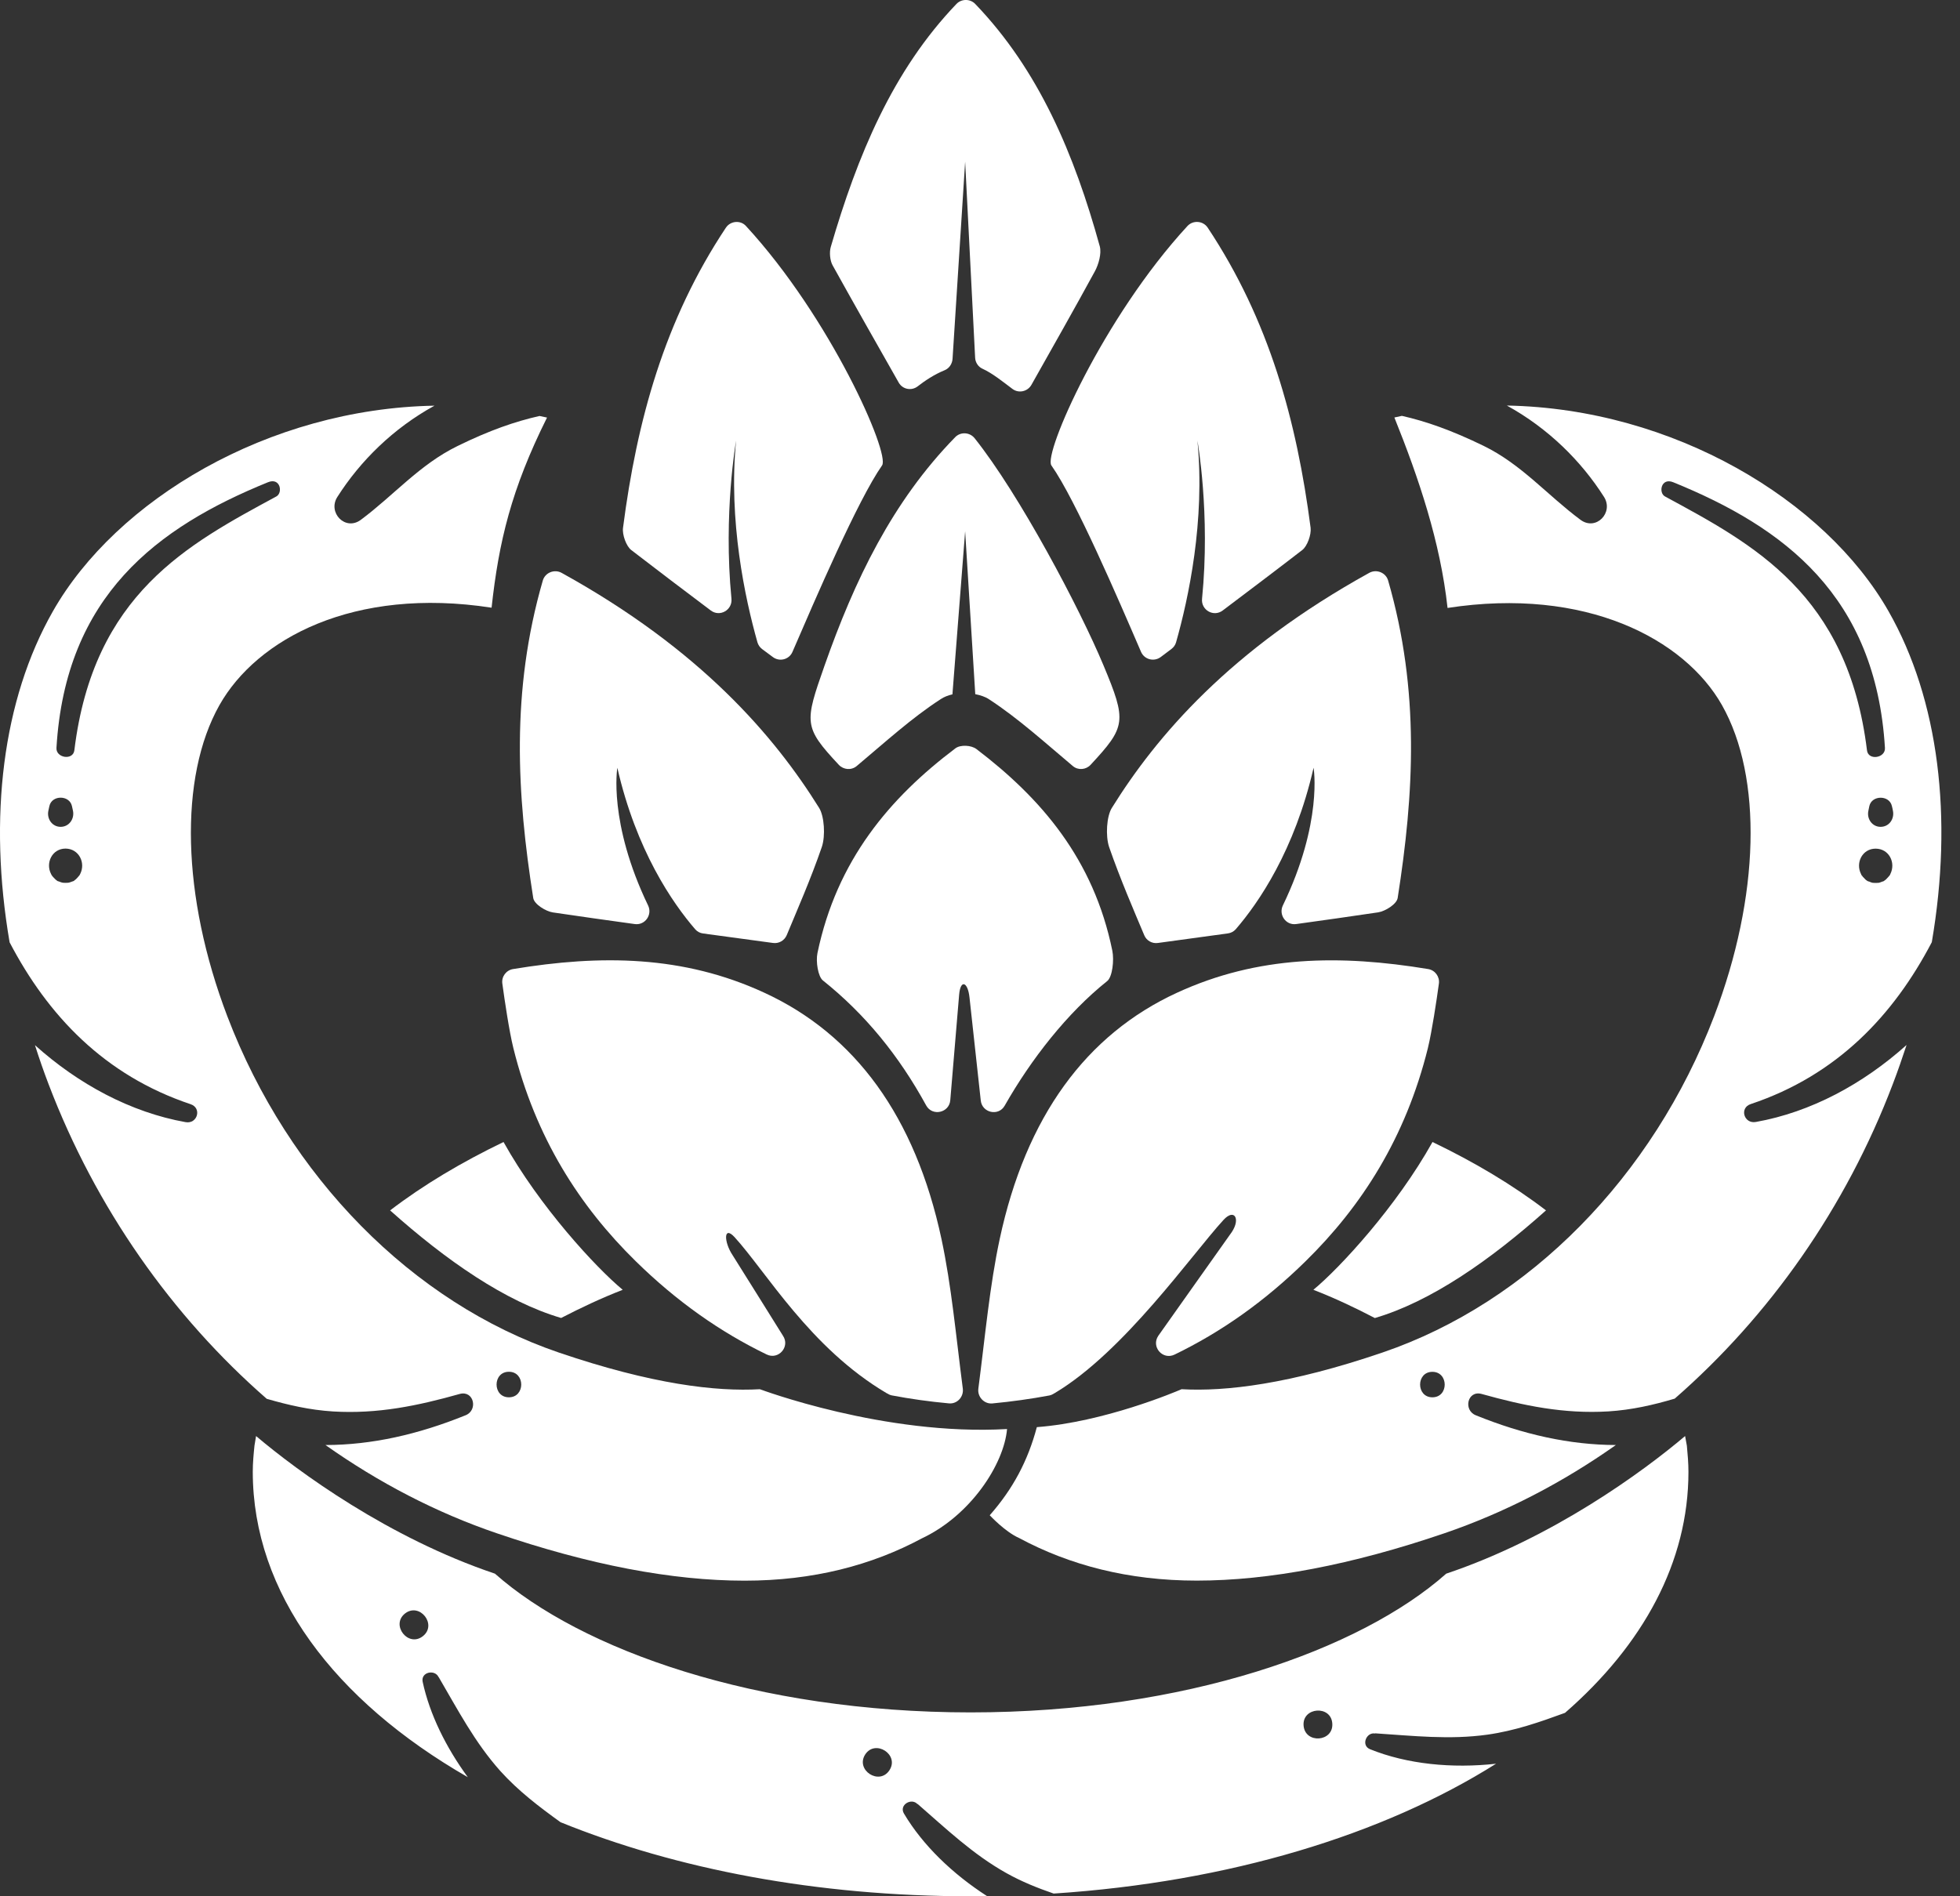<?xml version="1.0" encoding="UTF-8"?> <svg xmlns="http://www.w3.org/2000/svg" width="31" height="30" viewBox="0 0 31 30" fill="none"><rect x="0" y="0" width="31" height="30" fill="#333333" stroke="none"/><path d="M27.69 17.467C29.058 17.01 29.951 16.059 30.554 14.906C30.891 12.937 30.668 11.072 29.869 9.669C28.867 7.91 26.464 6.464 23.833 6.416C24.486 6.775 25.008 7.292 25.37 7.862C25.526 8.109 25.244 8.405 24.998 8.224C24.474 7.835 24.067 7.348 23.468 7.055C22.957 6.806 22.555 6.666 22.173 6.579C22.127 6.589 22.093 6.597 22.054 6.605C22.44 7.564 22.781 8.575 22.895 9.618C25.081 9.281 26.644 10.11 27.235 11.155C27.881 12.298 27.833 14.184 27.112 16.075C26.142 18.616 24.183 20.606 21.87 21.396C20.398 21.899 19.382 22.017 18.691 21.978C18.69 21.978 18.689 21.978 18.687 21.978C18.685 21.979 18.683 21.98 18.681 21.981C18.589 22.021 17.464 22.497 16.399 22.578C16.257 23.112 16.021 23.555 15.654 23.972C15.654 23.972 15.896 24.235 16.122 24.334C16.918 24.761 17.845 25.006 18.928 25.006C20.074 25.006 21.384 24.756 22.848 24.256C23.804 23.929 24.716 23.455 25.557 22.861C24.826 22.859 24.089 22.694 23.341 22.39C23.139 22.308 23.211 21.991 23.434 22.053C24.101 22.239 24.733 22.371 25.437 22.329C25.809 22.306 26.151 22.227 26.488 22.127C27.985 20.821 29.193 19.109 29.937 17.151C30.016 16.945 30.087 16.738 30.155 16.532C29.468 17.148 28.643 17.595 27.771 17.75C27.583 17.784 27.507 17.527 27.69 17.467ZM29.898 13.828C29.895 13.835 29.892 13.841 29.889 13.848C29.885 13.853 29.879 13.856 29.877 13.861C29.87 13.871 29.861 13.879 29.854 13.887C29.838 13.905 29.824 13.92 29.805 13.931C29.802 13.933 29.8 13.937 29.796 13.939C29.786 13.945 29.776 13.945 29.766 13.949C29.749 13.955 29.735 13.963 29.717 13.966C29.7 13.968 29.684 13.968 29.666 13.968C29.649 13.968 29.634 13.968 29.617 13.966C29.598 13.963 29.583 13.955 29.567 13.948C29.558 13.945 29.546 13.944 29.538 13.939C29.533 13.937 29.532 13.934 29.527 13.931C29.508 13.92 29.495 13.905 29.48 13.888C29.471 13.879 29.46 13.87 29.456 13.86C29.452 13.855 29.447 13.852 29.444 13.848C29.441 13.841 29.438 13.835 29.435 13.828C29.344 13.65 29.455 13.426 29.665 13.426C29.879 13.426 29.988 13.65 29.898 13.828ZM29.923 12.753C29.929 12.777 29.935 12.801 29.939 12.826C29.966 12.954 29.88 13.081 29.744 13.081C29.61 13.081 29.523 12.954 29.551 12.826C29.556 12.801 29.561 12.777 29.566 12.753C29.605 12.576 29.885 12.576 29.923 12.753ZM26.334 7.854C26.228 7.797 26.271 7.55 26.466 7.63C28.216 8.342 29.667 9.425 29.813 11.833C29.822 11.994 29.549 12.036 29.529 11.872C29.226 9.395 27.729 8.61 26.334 7.854ZM22.655 22.106C22.396 22.106 22.396 21.703 22.655 21.703C22.914 21.703 22.916 22.106 22.655 22.106Z" fill="white"></path><path d="M5.269 22.33C5.973 22.372 6.603 22.241 7.271 22.053C7.494 21.992 7.566 22.309 7.364 22.39C6.614 22.694 5.879 22.86 5.148 22.861C5.989 23.456 6.9 23.931 7.858 24.257C9.321 24.757 10.63 25.007 11.777 25.007C12.86 25.007 13.787 24.764 14.584 24.336C15.353 23.973 15.878 23.166 15.928 22.608C13.987 22.72 12.019 21.978 12.019 21.978L12.046 22.002C12.036 21.996 12.027 21.986 12.019 21.978C11.328 22.018 10.314 21.901 8.836 21.397C6.523 20.607 4.564 18.619 3.595 16.077C2.874 14.184 2.827 12.299 3.471 11.155C4.061 10.11 5.59 9.277 7.775 9.614C7.889 8.571 8.085 7.744 8.652 6.606C8.613 6.598 8.578 6.59 8.533 6.581C8.148 6.668 7.747 6.806 7.237 7.056C6.637 7.349 6.23 7.835 5.707 8.224C5.461 8.406 5.179 8.109 5.335 7.863C5.697 7.293 6.22 6.776 6.872 6.418C4.241 6.465 1.838 7.91 0.837 9.67C0.038 11.073 -0.186 12.937 0.152 14.908C0.755 16.061 1.648 17.012 3.015 17.469C3.197 17.53 3.122 17.786 2.936 17.753C2.064 17.597 1.239 17.151 0.553 16.535C0.619 16.742 0.69 16.948 0.769 17.154C1.514 19.11 2.722 20.824 4.219 22.13C4.555 22.227 4.897 22.307 5.269 22.33ZM8.049 21.702C8.309 21.702 8.309 22.106 8.049 22.106C7.789 22.106 7.789 21.702 8.049 21.702ZM0.765 12.826C0.77 12.801 0.776 12.777 0.781 12.753C0.819 12.575 1.099 12.575 1.138 12.753C1.144 12.776 1.149 12.801 1.154 12.826C1.181 12.953 1.094 13.081 0.959 13.081C0.824 13.081 0.738 12.953 0.765 12.826ZM1.268 13.827C1.265 13.834 1.262 13.84 1.258 13.846C1.255 13.851 1.251 13.854 1.247 13.859C1.24 13.869 1.231 13.879 1.223 13.887C1.208 13.903 1.193 13.919 1.175 13.93C1.172 13.932 1.171 13.936 1.166 13.938C1.157 13.943 1.146 13.943 1.136 13.948C1.119 13.954 1.104 13.961 1.087 13.964C1.07 13.967 1.054 13.967 1.037 13.967C1.021 13.967 1.004 13.967 0.988 13.964C0.97 13.961 0.955 13.954 0.939 13.948C0.93 13.943 0.917 13.943 0.908 13.938C0.904 13.936 0.903 13.932 0.899 13.93C0.88 13.918 0.866 13.902 0.851 13.886C0.843 13.878 0.834 13.869 0.828 13.86C0.825 13.854 0.819 13.851 0.817 13.845C0.814 13.84 0.81 13.833 0.807 13.826C0.717 13.649 0.826 13.425 1.037 13.425C1.249 13.427 1.358 13.651 1.268 13.827ZM1.176 11.87C1.156 12.035 0.883 11.992 0.893 11.832C1.036 9.424 2.488 8.341 4.239 7.629C4.435 7.55 4.477 7.796 4.371 7.854C2.975 8.61 1.478 9.395 1.176 11.87Z" fill="white"></path><path d="M26.652 22.719C25.986 23.283 24.558 24.33 22.874 24.896C21.51 26.105 18.736 27.091 15.351 27.091C11.965 27.091 9.192 26.104 7.828 24.896C6.145 24.33 4.717 23.283 4.05 22.719L4.025 22.869C4.011 23.006 3.998 23.143 3.998 23.283C3.998 25.2 5.291 26.904 7.399 28.116C7.056 27.647 6.796 27.123 6.685 26.607C6.653 26.451 6.88 26.406 6.937 26.534L6.938 26.532C7.241 27.05 7.51 27.567 7.914 28.019C8.201 28.337 8.528 28.584 8.865 28.828C10.693 29.57 12.921 30 15.351 30C15.439 30 15.524 29.998 15.611 29.997C15.069 29.648 14.595 29.194 14.297 28.691C14.216 28.554 14.416 28.438 14.511 28.542C14.511 28.542 14.512 28.541 14.513 28.539C14.966 28.933 15.387 29.336 15.915 29.632C16.159 29.769 16.41 29.869 16.665 29.957C19.44 29.775 21.88 29.026 23.662 27.903C22.968 27.98 22.256 27.911 21.668 27.673C21.522 27.613 21.611 27.399 21.749 27.425V27.422C22.348 27.461 22.926 27.527 23.526 27.443C23.959 27.382 24.354 27.244 24.753 27.098C25.988 26.022 26.705 24.713 26.705 23.286C26.705 23.146 26.693 23.009 26.68 22.872L26.652 22.719ZM6.687 25.886C6.456 26.066 6.177 25.709 6.405 25.527C6.637 25.344 6.921 25.704 6.687 25.886ZM14.067 28.007C13.906 28.251 13.527 28.004 13.684 27.757C13.844 27.511 14.23 27.76 14.067 28.007ZM20.618 27.3C20.594 27.006 21.053 26.972 21.072 27.267C21.092 27.559 20.642 27.592 20.618 27.3Z" fill="white"></path><path d="M20.773 20.405C21.123 20.542 21.433 20.689 21.745 20.852C22.629 20.592 23.563 19.943 24.452 19.149C23.924 18.745 23.321 18.386 22.657 18.067C22.088 19.087 21.197 20.054 20.773 20.405Z" fill="white"></path><path d="M6.17 19.149C7.059 19.943 7.993 20.592 8.875 20.851C9.189 20.689 9.499 20.542 9.849 20.405C9.425 20.054 8.533 19.088 7.964 18.067C7.301 18.387 6.698 18.745 6.17 19.149Z" fill="white"></path><path d="M15.334 15.781L15.512 17.41C15.532 17.606 15.793 17.664 15.89 17.493C16.308 16.757 16.881 16.024 17.512 15.521C17.595 15.454 17.623 15.189 17.593 15.041C17.297 13.589 16.464 12.627 15.443 11.85C15.361 11.788 15.19 11.779 15.111 11.839C14.072 12.623 13.235 13.609 12.929 15.079C12.902 15.211 12.937 15.448 13.015 15.511C13.681 16.043 14.217 16.699 14.649 17.489C14.746 17.666 15.016 17.605 15.03 17.404L15.17 15.737C15.191 15.488 15.308 15.532 15.334 15.781Z" fill="white"></path><path d="M11.617 19.571C12.117 20.118 12.814 21.327 14.022 22.04C14.049 22.056 14.075 22.07 14.106 22.076C14.401 22.132 14.701 22.174 15.008 22.202C15.138 22.215 15.245 22.099 15.228 21.968C15.118 21.119 15.049 20.344 14.891 19.603C14.476 17.663 13.523 16.365 12.086 15.704C10.808 15.114 9.505 15.101 8.115 15.331C8.005 15.349 7.93 15.451 7.945 15.56C7.982 15.831 8.054 16.316 8.119 16.579C8.47 17.999 9.168 19.084 10.057 19.955C10.706 20.592 11.394 21.074 12.125 21.428C12.313 21.52 12.501 21.304 12.383 21.131C12.373 21.115 11.597 19.871 11.586 19.856C11.446 19.645 11.444 19.384 11.617 19.571Z" fill="white"></path><path d="M22.589 15.331C21.198 15.101 19.896 15.116 18.617 15.705C17.18 16.366 16.226 17.665 15.811 19.605C15.653 20.345 15.584 21.12 15.474 21.969C15.457 22.099 15.566 22.215 15.695 22.203C16.002 22.174 16.302 22.132 16.597 22.077C16.627 22.071 16.654 22.057 16.681 22.04C17.779 21.386 18.85 19.846 19.351 19.3C19.522 19.113 19.623 19.28 19.483 19.491C19.473 19.507 18.329 21.117 18.32 21.133C18.203 21.306 18.389 21.522 18.578 21.43C19.309 21.076 19.997 20.594 20.646 19.957C21.536 19.085 22.232 18 22.584 16.581C22.648 16.317 22.721 15.831 22.758 15.561C22.773 15.452 22.698 15.349 22.589 15.331Z" fill="white"></path><path d="M14.88 11.06C14.932 11.025 14.995 11.001 15.064 10.985L15.265 8.405L15.425 10.982C15.506 10.998 15.583 11.023 15.643 11.063C16.108 11.366 16.534 11.755 16.968 12.119C17.051 12.19 17.177 12.179 17.25 12.099C17.809 11.496 17.824 11.413 17.453 10.526C17.077 9.624 16.124 7.822 15.415 6.933C15.338 6.837 15.194 6.828 15.108 6.916C14.111 7.936 13.514 9.185 13.041 10.531C12.724 11.435 12.707 11.5 13.267 12.1C13.341 12.179 13.466 12.19 13.55 12.119C14.004 11.738 14.422 11.356 14.88 11.06Z" fill="white"></path><path d="M8.585 9.185C8.078 10.937 8.176 12.57 8.434 14.208C8.45 14.305 8.631 14.418 8.745 14.435C9.176 14.498 9.606 14.56 10.039 14.619C10.201 14.642 10.321 14.474 10.251 14.326C9.617 13.009 9.764 12.147 9.764 12.147C10.064 13.456 10.636 14.285 10.996 14.702C11.028 14.739 11.072 14.762 11.121 14.768C11.487 14.818 11.855 14.868 12.226 14.918C12.318 14.931 12.406 14.881 12.443 14.795C12.607 14.399 12.823 13.909 12.998 13.4C13.058 13.223 13.037 12.913 12.956 12.782C12.248 11.645 11.082 10.278 8.883 9.063C8.768 9 8.621 9.059 8.585 9.185Z" fill="white"></path><path d="M17.585 12.782C17.503 12.913 17.483 13.223 17.542 13.4C17.719 13.91 17.932 14.401 18.098 14.796C18.133 14.881 18.222 14.932 18.315 14.918C18.686 14.868 19.053 14.818 19.42 14.767C19.468 14.761 19.513 14.738 19.546 14.7C19.905 14.284 20.477 13.454 20.776 12.146C20.776 12.146 20.926 13.008 20.29 14.325C20.22 14.472 20.338 14.642 20.501 14.619C20.935 14.559 21.366 14.498 21.796 14.434C21.909 14.417 22.09 14.305 22.106 14.207C22.363 12.568 22.461 10.935 21.955 9.184C21.919 9.059 21.772 9 21.658 9.062C19.458 10.278 18.292 11.644 17.585 12.782Z" fill="white"></path><path d="M11.242 9.658C11.385 9.766 11.586 9.651 11.569 9.473C11.438 8.125 11.642 6.971 11.642 6.971C11.519 8.24 11.784 9.468 11.98 10.162C11.992 10.204 12.018 10.241 12.053 10.268C12.11 10.31 12.168 10.353 12.224 10.395C12.329 10.474 12.482 10.435 12.534 10.313C12.891 9.486 13.569 7.908 13.951 7.363C14.082 7.179 13.137 5.028 11.799 3.576C11.712 3.479 11.553 3.494 11.481 3.602C10.508 5.065 10.073 6.657 9.854 8.35C9.839 8.46 9.906 8.641 9.983 8.701C10.4 9.023 10.821 9.341 11.242 9.658Z" fill="white"></path><path d="M16.629 7.363C17.013 7.908 17.69 9.485 18.047 10.313C18.1 10.434 18.251 10.474 18.358 10.395C18.414 10.353 18.471 10.31 18.528 10.267C18.562 10.241 18.589 10.205 18.601 10.162C18.798 9.468 19.062 8.24 18.939 6.971C18.939 6.971 19.146 8.125 19.012 9.473C18.994 9.651 19.195 9.767 19.339 9.658C19.759 9.341 20.181 9.023 20.598 8.701C20.675 8.641 20.742 8.461 20.729 8.35C20.509 6.656 20.074 5.065 19.101 3.601C19.029 3.493 18.871 3.479 18.781 3.576C17.443 5.028 16.5 7.179 16.629 7.363Z" fill="white"></path><path d="M14.214 6.052C14.275 6.161 14.418 6.188 14.516 6.111C14.624 6.027 14.772 5.926 14.941 5.857C15.015 5.827 15.062 5.753 15.066 5.674L15.265 2.558L15.423 5.66C15.427 5.734 15.47 5.802 15.538 5.833C15.698 5.906 15.856 6.035 16.012 6.152C16.11 6.227 16.252 6.196 16.313 6.089C16.654 5.484 16.99 4.892 17.317 4.292C17.376 4.184 17.424 4.011 17.395 3.899C16.994 2.446 16.432 1.11 15.424 0.062C15.345 -0.021 15.207 -0.021 15.128 0.062C14.116 1.118 13.561 2.463 13.14 3.906C13.115 3.99 13.127 4.122 13.168 4.196C13.518 4.827 13.874 5.453 14.214 6.052Z" fill="white"></path></svg> 